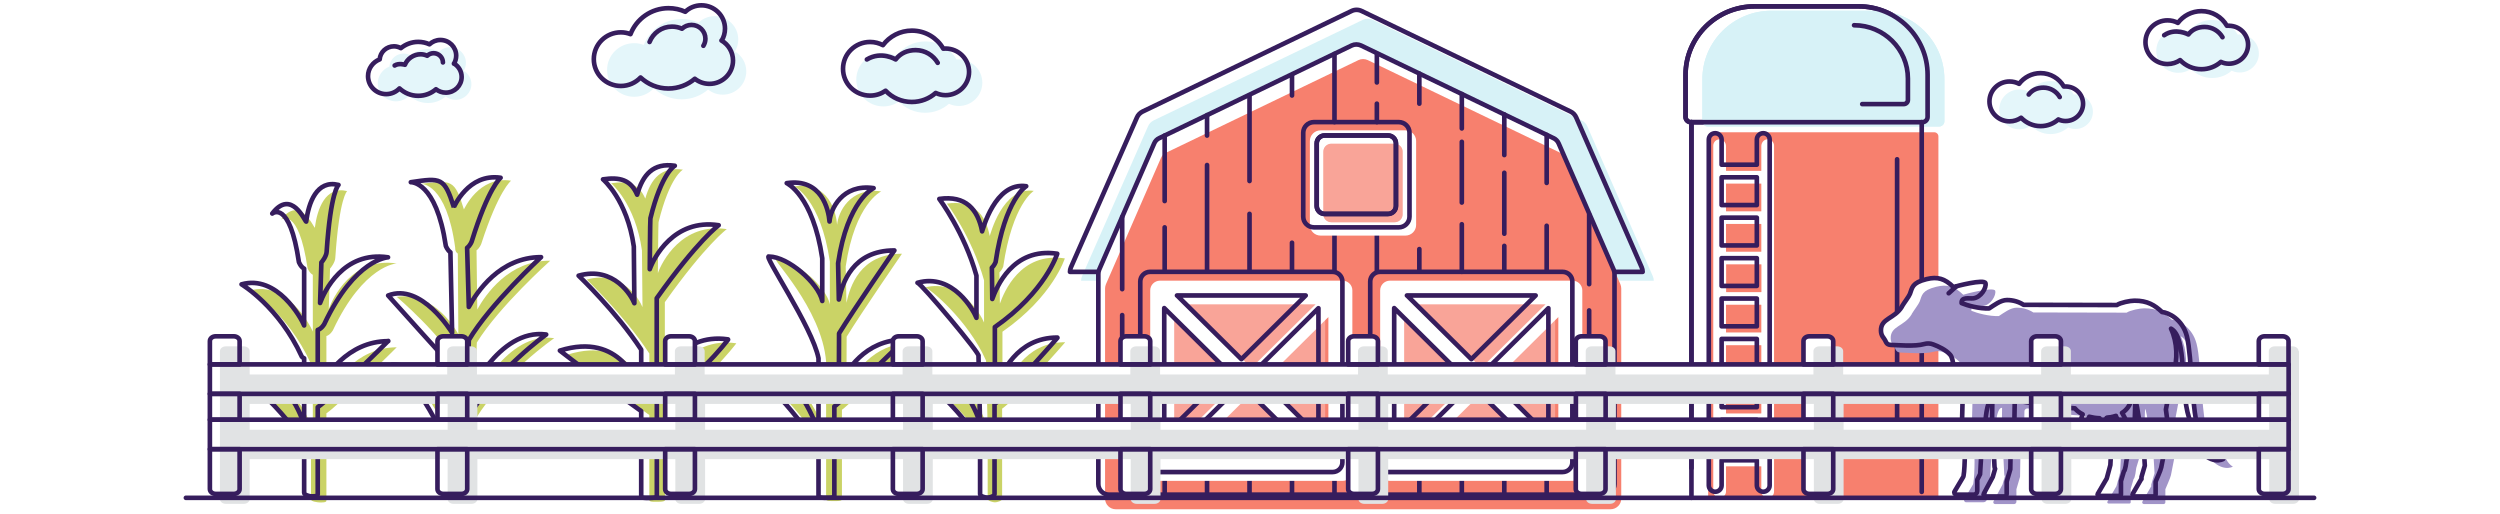 <svg width="540" height="111" viewBox="0 0 540 111" fill="none" xmlns="http://www.w3.org/2000/svg">
<rect width="540" height="111" fill="white"/>
<g clip-path="url(#clip0_3205_2660)">
<path d="M182.831 83.993L182.877 72.73C186.136 67.441 194.826 54.804 194.826 54.804C185.72 54.804 183.593 61.947 182.831 65.404L182.669 57.575C184.68 43.93 190.342 41.343 190.342 41.343C183.547 40.359 181.005 45.945 180.82 48.555C180.589 45.968 179.156 39.169 171.575 40.267C171.575 40.267 177.237 42.877 179.248 56.499V65.724C178.439 61.855 171.829 56.132 167.784 56.132C166.097 55.285 177.515 66.549 178.439 78.109V93.722C177.284 91.204 173.47 79.735 164.525 80.948C164.525 80.948 172.499 87.999 178.439 97.477V107.87C178.439 108.282 179.71 108.236 180.126 108.236C180.542 108.236 181.86 108.282 181.86 107.87V88.503C182.692 88.136 197.091 74.057 197.091 74.057C188.239 74.057 184.379 81.108 182.854 84.016L182.831 83.993Z" fill="#CAD366"/>
<path d="M230.026 73.92C221.174 73.92 218.031 81.818 216.529 84.725V71.653C227.461 64.053 230.003 55.812 230.003 55.812C220.342 54.37 216.852 63.16 215.974 65.587L215.881 58.834C216.413 58.353 216.69 57.62 216.69 57.62C218.701 43.976 223.301 41.229 223.301 41.229C216.505 40.245 213.894 50.775 213.778 50.981C212.877 46.265 210.242 43.152 204.533 43.976C204.533 43.976 209.941 51.187 212.553 60.55V69.662C211.952 68.105 207.422 60.139 199.818 62.084C200.604 62.176 209.04 68.975 212.992 77.903L213.339 92.463C212.461 89.556 208.555 79.437 197.507 79.964C197.507 79.964 207.422 87.015 213.339 96.492V107.778C213.339 108.19 214.495 108.511 214.911 108.511C215.327 108.511 216.459 108.19 216.459 107.778V88.274C219.325 86.328 230.05 73.966 230.05 73.966L230.026 73.92Z" fill="#CAD366"/>
<path d="M119.733 73.049C109.401 71.492 102.468 86.533 102.468 86.533L102.999 73.988C107.737 66.273 118.855 56.314 118.855 56.314C109.933 56.177 104.825 63.709 103.092 66.845L102.93 54.071C103.6 53.613 103.947 52.697 103.947 52.697C107.691 41.114 110.395 39.03 110.395 39.03C103.392 37.908 100.226 45.28 100.203 45.234C98.238 38.755 97.545 38.847 90.981 39.717C90.981 39.717 96.458 39.465 98.331 53.59C98.331 53.59 98.215 54.3 98.885 54.781L99.001 72.179C98.885 71.996 94.124 62.907 85.711 64.121C85.711 64.121 95.742 72.66 99.301 79.573L99.116 92.027C97.891 87.517 94.54 79.184 86.335 79.07C86.335 79.07 90.957 80.924 97.891 96.079C97.891 96.079 98.261 97.132 99.047 97.567L98.908 107.594C98.908 108.006 100.364 108.052 100.804 108.052C101.243 108.052 102.491 108.052 102.491 107.64L102.745 90.448C108.962 80.443 119.71 73.049 119.71 73.049H119.733Z" fill="#CAD366"/>
<path d="M159.001 74.147C148.624 72.613 144.048 82.686 143.608 83.418V65.264C152.461 52.788 156.991 49.491 156.991 49.491C147.26 48.026 142.938 56.611 142.106 58.992C142.106 58.992 142.175 48.301 142.245 48.003C144.672 38.09 147.514 36.648 147.514 36.648C142.846 35.961 140.604 38.571 139.379 42.898C137.992 39.647 135.611 39.052 132.006 39.578C132.006 39.578 137.229 43.974 138.662 54.093L138.778 66.34C138.177 64.784 134.386 58.236 126.736 60.388C126.736 60.388 134.872 68.126 140.257 76.367V85.204C139.494 83.853 135.843 72.475 122.691 76.573C122.691 76.573 132.191 83.945 140.257 89.645V108.028C140.257 108.44 141.274 108.394 141.667 108.394C142.06 108.394 143.632 108.44 143.632 108.028V86.165C150.866 85.067 159.025 74.192 159.025 74.192L159.001 74.147Z" fill="#CAD366"/>
<path d="M85.734 75.016C76.882 75.016 72.028 82.754 70.503 85.662V72.59C71.358 72.338 71.913 71.331 71.913 71.331C78.546 57.206 85.688 56.908 85.688 56.908C76.027 55.466 71.867 64.371 71.011 66.775L71.289 58.007C71.474 57.847 72.375 56.656 72.421 55.74C73.299 42.577 74.987 41.272 74.987 41.272C70.272 40.105 68.515 45.164 68.007 49.193C67.752 49.193 64.84 42.005 60.68 47.453C60.68 47.453 64.424 44.294 66.435 57.938C66.435 57.938 66.805 58.946 67.568 59.358V71.628C66.967 70.071 61.72 60.594 54.047 62.746C54.047 62.746 62.113 67.53 67.059 78.359C67.059 78.359 67.221 78.565 67.568 78.725V93.124C66.689 90.217 62.783 80.099 51.735 80.625C51.735 80.625 61.258 87.79 67.175 97.268V107.913C67.175 108.325 68.654 108.531 69.07 108.531C69.486 108.531 70.503 108.577 70.503 108.165V89.278C73.369 87.333 85.734 74.971 85.734 74.971V75.016Z" fill="#CAD366"/>
<path d="M401.431 1.374H378.988C370.737 1.374 364.058 7.99 364.058 16.163V25.252C364.058 25.87 364.566 26.396 365.213 26.396H365.329V101.141C365.329 101.645 365.722 102.034 366.23 102.034H414.166C414.674 102.034 415.067 101.645 415.067 101.141V26.373H415.183C415.807 26.373 416.339 25.87 416.339 25.229V16.14C416.339 7.968 409.659 1.352 401.408 1.352L401.431 1.374Z" fill="white"/>
<path d="M417.794 28.57H369.858C369.361 28.57 368.957 28.97 368.957 29.463V107.07C368.957 107.563 369.361 107.963 369.858 107.963H417.794C418.292 107.963 418.696 107.563 418.696 107.07V29.463C418.696 28.97 418.292 28.57 417.794 28.57Z" fill="#F7806E"/>
<path d="M382.617 2.312H405.059C413.287 2.312 419.99 8.929 419.99 17.101V26.19C419.99 26.808 419.481 27.334 418.834 27.334H368.865C368.241 27.334 367.709 26.831 367.709 26.19V17.101C367.709 8.951 374.389 2.312 382.64 2.312H382.617Z" fill="#D7F2F7"/>
<path d="M381.624 30.107C380.93 30.199 380.445 30.863 380.445 31.572V36.86C380.445 36.86 380.445 36.906 380.399 36.906H372.864C372.864 36.906 372.818 36.906 372.818 36.86V31.572C372.818 30.863 372.332 30.221 371.639 30.107C370.784 29.993 370.067 30.634 370.067 31.458V106.043C370.067 106.752 370.553 107.393 371.246 107.508C372.101 107.622 372.818 106.981 372.818 106.157V100.777C372.818 100.777 372.818 100.731 372.864 100.731H380.399C380.399 100.731 380.445 100.731 380.445 100.777V106.065C380.445 106.775 380.93 107.416 381.624 107.531C382.479 107.645 383.195 107.004 383.195 106.18V31.458C383.195 30.634 382.456 29.993 381.624 30.107ZM372.841 63.05V57.143C372.841 57.143 372.841 57.098 372.887 57.098H380.422C380.422 57.098 380.468 57.098 380.468 57.143V63.05C380.468 63.05 380.468 63.096 380.422 63.096H372.887C372.887 63.096 372.841 63.096 372.841 63.05ZM380.445 65.866V71.772C380.445 71.772 380.445 71.818 380.399 71.818H372.864C372.864 71.818 372.818 71.818 372.818 71.772V65.866C372.818 65.866 372.818 65.82 372.864 65.82H380.399C380.399 65.82 380.445 65.82 380.445 65.866ZM372.864 74.565H380.399C380.399 74.565 380.445 74.565 380.445 74.611V80.517C380.445 80.517 380.445 80.563 380.399 80.563H372.864C372.864 80.563 372.818 80.563 372.818 80.517V74.611C372.818 74.611 372.818 74.565 372.864 74.565ZM380.399 54.373H372.864C372.864 54.373 372.818 54.373 372.818 54.328V48.421C372.818 48.421 372.818 48.376 372.864 48.376H380.399C380.399 48.376 380.445 48.376 380.445 48.421V54.328C380.445 54.328 380.445 54.373 380.399 54.373ZM372.864 83.31H380.399C380.399 83.31 380.445 83.31 380.445 83.356V89.262C380.445 89.262 380.445 89.308 380.399 89.308H372.864C372.864 89.308 372.818 89.308 372.818 89.262V83.356C372.818 83.356 372.818 83.31 372.864 83.31ZM380.445 39.699V45.605C380.445 45.605 380.445 45.651 380.399 45.651H372.864C372.864 45.651 372.818 45.651 372.818 45.605V39.699C372.818 39.699 372.818 39.653 372.864 39.653H380.399C380.399 39.653 380.445 39.653 380.445 39.699ZM372.841 97.984V92.078C372.841 92.078 372.841 92.032 372.887 92.032H380.422C380.422 92.032 380.468 92.032 380.468 92.078V97.984C380.468 97.984 380.468 98.03 380.422 98.03H372.887C372.887 98.03 372.841 98.03 372.841 97.984Z" fill="white"/>
<path d="M365.352 101.12V26.375" stroke="#361D5D" stroke-linecap="round" stroke-linejoin="round"/>
<path d="M378.989 1.375H401.431C409.659 1.375 416.362 7.991 416.362 16.164V25.252C416.362 25.87 415.854 26.397 415.206 26.397H365.237C364.613 26.397 364.081 25.893 364.081 25.252V16.164C364.081 8.014 370.761 1.375 379.012 1.375H378.989Z" stroke="#361D5D" stroke-linecap="round" stroke-linejoin="round"/>
<path d="M380.861 28.773C380.098 28.773 379.474 29.392 379.474 30.147V35.573H371.87V30.147C371.87 29.392 371.246 28.773 370.483 28.773C369.721 28.773 369.097 29.392 369.097 30.147V104.846C369.097 105.602 369.721 106.22 370.483 106.22C371.246 106.22 371.87 105.602 371.87 104.846V99.421H379.474V104.846C379.474 105.602 380.098 106.22 380.861 106.22C381.624 106.22 382.248 105.602 382.248 104.846V30.147C382.248 29.392 381.624 28.773 380.861 28.773ZM371.87 61.762V55.764H379.474V61.762H371.87ZM379.474 64.486V70.484H371.87V64.486H379.474ZM371.87 73.208H379.474V79.206H371.87V73.208ZM379.474 53.017H371.87V47.019H379.474V53.017ZM371.87 81.954H379.474V87.951H371.87V81.954ZM379.474 38.297V44.295H371.87V38.297H379.474ZM371.87 96.674V90.676H379.474V96.674H371.87Z" stroke="#361D5D" stroke-linecap="round" stroke-linejoin="round"/>
<path d="M409.774 34.406V91.913" stroke="#361D5D" stroke-linecap="round" stroke-linejoin="round"/>
<path d="M382.617 2.312H405.059C413.287 2.312 419.99 8.929 419.99 17.101V26.19C419.99 26.808 419.481 27.334 418.834 27.334H368.865C368.241 27.334 367.709 26.831 367.709 26.19V17.101C367.709 8.951 374.389 2.312 382.64 2.312H382.617Z" fill="#D7F2F7"/>
<path d="M365.352 107.53V26.375" stroke="#361D5D" stroke-linecap="round" stroke-linejoin="round"/>
<path d="M415.091 26.375V106.248" stroke="#361D5D" stroke-linecap="round" stroke-linejoin="round"/>
<path d="M378.989 1.375H401.431C409.659 1.375 416.362 7.991 416.362 16.164V25.252C416.362 25.87 415.854 26.397 415.206 26.397H365.237C364.613 26.397 364.081 25.893 364.081 25.252V16.164C364.081 8.014 370.761 1.375 379.012 1.375H378.989Z" stroke="#361D5D" stroke-linecap="round" stroke-linejoin="round"/>
<path d="M400.483 5.453C406.909 5.453 412.109 10.604 412.109 16.968V21.593C412.109 22.073 411.716 22.485 411.208 22.485H402.24" stroke="#361D5D" stroke-linecap="round" stroke-linejoin="round"/>
<path d="M483.781 7.441C483.642 7.441 483.48 7.441 483.342 7.464C482.255 5.564 480.198 4.305 477.841 4.305C475.761 4.305 473.912 5.312 472.756 6.846C472.086 6.48 471.323 6.296 470.514 6.296C467.879 6.296 465.753 8.402 465.753 11.012C465.753 13.622 467.879 15.728 470.514 15.728C471.531 15.728 472.479 15.408 473.241 14.881C474.397 16.095 476.038 16.85 477.841 16.85C479.459 16.85 480.915 16.255 482.047 15.27C482.579 15.522 483.157 15.659 483.781 15.659C486.069 15.659 487.918 13.828 487.918 11.562C487.918 9.295 486.069 7.464 483.781 7.464V7.441Z" fill="#E4F6FA"/>
<path d="M481.447 5.543C481.308 5.543 481.146 5.543 481.008 5.565C479.921 3.665 477.864 2.406 475.507 2.406C473.427 2.406 471.578 3.414 470.422 4.947C469.752 4.581 468.989 4.398 468.18 4.398C465.545 4.398 463.419 6.504 463.419 9.114C463.419 11.724 465.545 13.83 468.18 13.83C469.197 13.83 470.145 13.509 470.907 12.983C472.063 14.196 473.704 14.951 475.507 14.951C477.125 14.951 478.581 14.356 479.713 13.372C480.245 13.624 480.823 13.761 481.447 13.761C483.735 13.761 485.584 11.93 485.584 9.663C485.584 7.397 483.735 5.565 481.447 5.565V5.543Z" stroke="#361D5D" stroke-linejoin="round"/>
<path d="M480.06 8.041C479.298 6.713 477.841 5.82 476.2 5.82C474.744 5.82 473.496 6.37 472.687 7.446C472.687 7.446 469.891 5.912 467.464 7.606" stroke="#361D5D" stroke-linecap="round" stroke-linejoin="round"/>
<path d="M460.275 86.305C460.275 87.289 459.42 88.525 458.357 89.189C458.38 89.235 458.426 89.258 458.449 89.304L459.027 90.38C459.189 90.7 459.073 91.089 458.75 91.272L458.565 91.364C458.241 91.524 457.848 91.41 457.664 91.089L457.086 90.013C457.086 90.013 457.039 89.899 457.039 89.83C456.439 90.036 455.768 90.197 455.052 90.288" fill="white"/>
<path d="M422.555 61.859C422.555 61.859 421.561 62.775 420.914 63.347L422.555 61.859Z" fill="white"/>
<path d="M430.344 86.444C430.344 86.444 427.432 85.116 426.322 82.758L430.344 86.444Z" fill="white"/>
<path d="M410.837 66.16C411.23 65.474 412.362 64.008 412.547 63.482C413.056 62.154 412.963 61.078 416.107 60.3C418.51 59.705 420.059 60.162 421.954 62.017C422.486 61.811 428.611 60.231 428.865 61.17C429.119 62.108 427.917 64.26 426.207 64.443C425.329 64.535 423.595 64.077 423.711 65.474C424.959 66 427.571 66.71 429.651 66.618C430.76 65.909 432.147 64.81 433.511 64.81C434.874 64.81 436.099 65.199 437.093 65.84L457.247 65.886C458.033 65.359 460.113 64.947 461.038 64.947C463.858 64.924 465.429 65.931 467.001 67.397C468.341 67.511 471.415 68.907 472.363 72.616C473.472 76.92 473.38 89.717 475.044 93.105C475.298 92.945 475.622 92.876 476.015 93.014C476.015 93.014 477.979 93.7 478.28 96.013C478.603 98.325 480.198 99.149 480.198 99.149C480.198 99.149 477.563 100.728 474.397 96.333C474.166 95.99 473.888 95.303 474.166 94.57C474.235 94.364 474.304 94.135 474.397 93.906C473.935 93.197 473.311 91.732 472.825 90.221C470.838 83.994 472.455 72.937 468.942 70.991C470.329 73.967 470.421 77.698 469.428 80.674C469.058 81.819 467.833 88.458 467.833 88.458L468.295 92.006C468.341 92.373 468.341 92.762 468.295 93.128C467.995 95.143 466.816 101.003 466.816 101.003C466.77 101.392 465.614 104.025 465.614 104.025V106.841C465.614 107.047 465.452 107.23 465.221 107.23H460.992C460.691 107.23 460.506 106.91 460.668 106.658L462.517 103.476H462.563C462.563 103.315 462.563 103.178 462.563 103.018L463.28 100.568L462.956 95.165C462.563 94.982 461.616 86.672 461.223 86.695L461.038 93.22C461.038 93.929 459.327 99.424 459.327 99.424C459.281 99.813 459.073 101.621 458.75 101.827L458.126 103.933V106.841C458.126 107.001 457.987 107.116 457.848 107.116H453.364C453.133 107.116 452.995 106.887 453.11 106.681L455.052 103.361L455.837 100.454L456.207 93.586C456.184 93.471 456.022 90.106 456.022 90.106C455.699 90.175 455.398 90.244 455.052 90.266C455.052 90.312 455.052 90.335 455.052 90.381V91.594C455.052 91.96 454.751 92.258 454.381 92.258H454.173C453.803 92.258 453.503 91.96 453.503 91.594V90.381C453.503 90.381 453.503 90.358 453.503 90.335C452.717 90.312 451.978 90.198 451.284 90.015L450.961 90.999C450.845 91.342 450.475 91.548 450.129 91.434L449.944 91.365C449.597 91.251 449.389 90.885 449.504 90.541L449.851 89.488C449.158 89.145 448.58 88.71 448.187 88.206C444.397 87.954 440.236 87.359 435.937 86.581C435.544 86.512 435.175 86.81 435.175 87.199L435.059 93.655C435.059 94.227 434.759 95.44 434.319 95.738C434.319 95.738 434.25 101.209 434.227 101.347L433.441 104.025V106.726C433.441 107.001 433.21 107.23 432.933 107.23H428.842C428.541 107.23 428.333 106.91 428.495 106.635C429.119 105.513 430.39 103.132 430.437 103.018L430.945 101.255C430.853 101.095 430.806 100.889 430.806 100.683L430.598 96.448C430.367 96.173 430.229 95.806 430.229 95.417L430.344 86.443C429.05 86.283 428.842 91.388 428.842 91.388C428.842 91.96 428.564 94.25 428.125 94.525C428.125 94.525 427.755 102.262 427.709 102.4L427.085 103.636V106.085C427.085 106.497 426.738 106.841 426.322 106.841H422.578C422.232 106.841 422 106.452 422.185 106.154L424.011 103.086C424.358 102.926 424.589 95.829 424.196 95.829C423.965 95.555 423.711 94.799 423.711 94.41L423.942 85.528C423.942 85.413 422.601 84.543 422.301 82.529C421.977 80.354 422.07 77.607 421.238 76.622C420.336 75.569 418.695 74.814 417.586 74.402C416.962 74.15 416.268 74.127 415.644 74.31C413.61 74.905 409.704 74.516 408.734 74.516C407.578 74.516 407.509 74.15 407.162 73.463C406.931 72.982 406.307 72.57 406.284 71.426C406.238 68.701 409.219 68.907 410.837 66.206V66.16Z" fill="white"/>
<path d="M461.245 86.669C461.245 86.669 457.501 84.952 455.352 80.969L461.245 86.669Z" fill="white"/>
<path d="M462.355 87.75C462.355 88.734 461.5 89.971 460.437 90.635C460.46 90.68 460.506 90.703 460.529 90.749L461.107 91.825C461.269 92.145 461.153 92.535 460.83 92.718L460.645 92.809C460.321 92.97 459.928 92.855 459.744 92.535L459.166 91.459C459.166 91.459 459.12 91.344 459.12 91.275C458.519 91.481 457.848 91.642 457.132 91.733" fill="#A194C8"/>
<path d="M424.659 63.32C424.659 63.32 423.665 64.236 423.018 64.808L424.659 63.32Z" fill="#A194C8"/>
<path d="M432.447 87.889C432.447 87.889 429.535 86.561 428.426 84.203L432.447 87.889Z" fill="#A194C8"/>
<path d="M412.94 67.809C413.333 67.122 414.466 65.657 414.651 65.13C415.159 63.803 415.067 62.727 418.21 61.948C420.614 61.353 422.162 61.811 424.058 63.665C424.589 63.459 430.714 61.88 430.968 62.818C431.223 63.757 430.021 65.909 428.31 66.092C427.432 66.183 425.699 65.725 425.814 67.122C427.062 67.648 429.674 68.358 431.754 68.267C432.864 67.557 434.25 66.458 435.614 66.458C436.978 66.458 438.203 66.847 439.196 67.488L459.351 67.534C460.137 67.007 462.217 66.595 463.141 66.595C465.961 66.573 467.533 67.58 469.104 69.045C470.445 69.159 473.519 70.556 474.466 74.264C475.576 78.568 475.483 91.365 477.148 94.754C477.402 94.593 477.725 94.525 478.118 94.662C478.118 94.662 480.083 95.349 480.383 97.661C480.707 99.973 482.302 100.797 482.302 100.797C482.302 100.797 479.667 102.377 476.5 97.981C476.269 97.638 475.992 96.951 476.269 96.219C476.339 96.013 476.408 95.784 476.5 95.555C476.038 94.845 475.414 93.38 474.929 91.869C472.941 85.642 474.559 74.585 471.046 72.639C472.433 75.615 472.525 79.347 471.531 82.323C471.161 83.467 469.936 90.106 469.936 90.106L470.399 93.655C470.445 94.021 470.445 94.41 470.399 94.776C470.098 96.791 468.919 102.652 468.919 102.652C468.873 103.041 467.718 105.673 467.718 105.673V108.489C467.718 108.695 467.556 108.878 467.325 108.878H463.095C462.795 108.878 462.61 108.558 462.771 108.306L464.62 105.124H464.667C464.667 104.964 464.667 104.826 464.667 104.666L465.383 102.217L465.06 96.814C464.667 96.631 463.719 88.321 463.326 88.344L463.141 94.868C463.141 95.578 461.431 101.072 461.431 101.072C461.385 101.461 461.177 103.27 460.853 103.476L460.229 105.582V108.489C460.229 108.65 460.09 108.764 459.952 108.764H455.468C455.237 108.764 455.098 108.535 455.214 108.329L457.155 105.01L457.941 102.102L458.311 95.234C458.288 95.12 458.126 91.755 458.126 91.755C457.802 91.823 457.502 91.892 457.155 91.915C457.155 91.961 457.155 91.984 457.155 92.029V93.243C457.155 93.609 456.855 93.907 456.485 93.907H456.277C455.907 93.907 455.607 93.609 455.607 93.243V92.029C455.607 92.029 455.607 92.007 455.607 91.984C454.821 91.961 454.081 91.846 453.388 91.663L453.064 92.647C452.949 92.991 452.579 93.197 452.232 93.082L452.047 93.014C451.7 92.899 451.492 92.533 451.608 92.19L451.955 91.136C451.261 90.793 450.683 90.358 450.291 89.855C446.5 89.603 442.34 89.007 438.041 88.229C437.648 88.16 437.278 88.458 437.278 88.847L437.163 95.303C437.163 95.875 436.862 97.089 436.423 97.386C436.423 97.386 436.354 102.858 436.331 102.995L435.545 105.673V108.375C435.545 108.65 435.314 108.878 435.036 108.878H430.945C430.645 108.878 430.437 108.558 430.599 108.283C431.223 107.161 432.494 104.781 432.54 104.666L433.049 102.903C432.956 102.743 432.91 102.537 432.91 102.331L432.702 98.096C432.471 97.821 432.332 97.455 432.332 97.066L432.448 88.092C431.153 87.931 430.945 93.037 430.945 93.037C430.945 93.609 430.668 95.898 430.229 96.173C430.229 96.173 429.859 103.911 429.813 104.048L429.189 105.284V107.734C429.189 108.146 428.842 108.489 428.426 108.489H424.682C424.335 108.489 424.104 108.1 424.289 107.803L426.115 104.735C426.461 104.575 426.693 97.478 426.3 97.478C426.068 97.203 425.814 96.448 425.814 96.058L426.045 87.176C426.045 87.062 424.705 86.192 424.404 84.177C424.081 82.002 424.173 79.255 423.341 78.271C422.44 77.218 420.799 76.462 419.689 76.05C419.065 75.798 418.372 75.775 417.748 75.959C415.714 76.554 411.808 76.165 410.837 76.165C409.682 76.165 409.612 75.798 409.266 75.112C409.034 74.631 408.41 74.219 408.387 73.074C408.341 70.35 411.323 70.556 412.94 67.855V67.809Z" fill="#A194C8"/>
<path d="M463.349 88.138C463.349 88.138 459.605 86.421 457.455 82.438L463.349 88.138Z" fill="#A194C8"/>
<path d="M460.275 86.305C460.275 87.289 459.42 88.525 458.357 89.189C458.38 89.235 458.426 89.258 458.449 89.304L459.027 90.38C459.189 90.7 459.073 91.089 458.75 91.272L458.565 91.364C458.241 91.524 457.848 91.41 457.664 91.089L457.086 90.013C457.086 90.013 457.039 89.899 457.039 89.83C456.439 90.036 455.768 90.197 455.052 90.288" stroke="#361D5D" stroke-linecap="round" stroke-linejoin="round"/>
<path d="M422.555 61.859C422.555 61.859 421.561 62.775 420.914 63.347" stroke="#361D5D" stroke-miterlimit="10" stroke-linecap="round"/>
<path d="M430.344 86.444C430.344 86.444 427.432 85.116 426.322 82.758" stroke="#361D5D" stroke-linecap="round" stroke-linejoin="round"/>
<path d="M410.837 66.16C411.23 65.474 412.362 64.008 412.547 63.482C413.056 62.154 412.963 61.078 416.107 60.3C418.51 59.705 420.059 60.162 421.954 62.017C422.486 61.811 428.611 60.231 428.865 61.17C429.119 62.108 427.917 64.26 426.207 64.443C425.329 64.535 423.595 64.077 423.711 65.474C424.959 66 427.571 66.71 429.651 66.618C430.76 65.909 432.147 64.81 433.511 64.81C434.874 64.81 436.099 65.199 437.093 65.84L457.247 65.886C458.033 65.359 460.113 64.947 461.038 64.947C463.858 64.924 465.429 65.931 467.001 67.397C468.341 67.511 471.415 68.907 472.363 72.616C473.472 76.92 473.38 89.717 475.044 93.105C475.298 92.945 475.622 92.876 476.015 93.014C476.015 93.014 477.979 93.7 478.28 96.013C478.603 98.325 480.198 99.149 480.198 99.149C480.198 99.149 477.563 100.728 474.397 96.333C474.166 95.99 473.888 95.303 474.166 94.57C474.235 94.364 474.304 94.135 474.397 93.906C473.935 93.197 473.311 91.732 472.825 90.221C470.838 83.994 472.455 72.937 468.942 70.991C470.329 73.967 470.421 77.698 469.428 80.674C469.058 81.819 467.833 88.458 467.833 88.458L468.295 92.006C468.341 92.373 468.341 92.762 468.295 93.128C467.995 95.143 466.816 101.003 466.816 101.003C466.77 101.392 465.614 104.025 465.614 104.025V106.841C465.614 107.047 465.452 107.23 465.221 107.23H460.992C460.691 107.23 460.506 106.91 460.668 106.658L462.517 103.476H462.563C462.563 103.315 462.563 103.178 462.563 103.018L463.28 100.568L462.956 95.165C462.563 94.982 461.616 86.672 461.223 86.695L461.038 93.22C461.038 93.929 459.327 99.424 459.327 99.424C459.281 99.813 459.073 101.621 458.75 101.827L458.126 103.933V106.841C458.126 107.001 457.987 107.116 457.848 107.116H453.364C453.133 107.116 452.995 106.887 453.11 106.681L455.052 103.361L455.837 100.454L456.207 93.586C456.184 93.471 456.022 90.106 456.022 90.106C455.699 90.175 455.398 90.244 455.052 90.266C455.052 90.312 455.052 90.335 455.052 90.381V91.594C455.052 91.96 454.751 92.258 454.381 92.258H454.173C453.803 92.258 453.503 91.96 453.503 91.594V90.381C453.503 90.381 453.503 90.358 453.503 90.335C452.717 90.312 451.978 90.198 451.284 90.015L450.961 90.999C450.845 91.342 450.475 91.548 450.129 91.434L449.944 91.365C449.597 91.251 449.389 90.885 449.504 90.541L449.851 89.488C449.158 89.145 448.58 88.71 448.187 88.206C444.397 87.954 440.236 87.359 435.937 86.581C435.544 86.512 435.175 86.81 435.175 87.199L435.059 93.655C435.059 94.227 434.759 95.44 434.319 95.738C434.319 95.738 434.25 101.209 434.227 101.347L433.441 104.025V106.726C433.441 107.001 433.21 107.23 432.933 107.23H428.842C428.541 107.23 428.333 106.91 428.495 106.635C429.119 105.513 430.39 103.132 430.437 103.018L430.945 101.255C430.853 101.095 430.806 100.889 430.806 100.683L430.598 96.448C430.367 96.173 430.229 95.806 430.229 95.417L430.344 86.443C429.05 86.283 428.842 91.388 428.842 91.388C428.842 91.96 428.564 94.25 428.125 94.525C428.125 94.525 427.755 102.262 427.709 102.4L427.085 103.636V106.085C427.085 106.497 426.738 106.841 426.322 106.841H422.578C422.232 106.841 422 106.452 422.185 106.154L424.011 103.086C424.358 102.926 424.589 95.829 424.196 95.829C423.965 95.555 423.711 94.799 423.711 94.41L423.942 85.528C423.942 85.413 422.601 84.543 422.301 82.529C421.977 80.354 422.07 77.607 421.238 76.622C420.336 75.569 418.695 74.814 417.586 74.402C416.962 74.15 416.268 74.127 415.644 74.31C413.61 74.905 409.704 74.516 408.734 74.516C407.578 74.516 407.509 74.15 407.162 73.463C406.931 72.982 406.307 72.57 406.284 71.426C406.238 68.701 409.219 68.907 410.837 66.206V66.16Z" stroke="#361D5D" stroke-linecap="round" stroke-linejoin="round"/>
<path d="M461.245 86.669C461.245 86.669 457.501 84.952 455.352 80.969" stroke="#361D5D" stroke-linecap="round" stroke-linejoin="round"/>
<path d="M181.189 83.282L181.235 72.019C184.494 66.73 193.185 54.093 193.185 54.093C184.078 54.093 181.952 61.236 181.189 64.693L181.027 56.864C183.038 43.219 188.701 40.633 188.701 40.633C181.906 39.648 179.363 45.234 179.178 47.844C178.947 45.257 177.514 38.458 169.933 39.557C169.933 39.557 175.596 42.166 177.607 55.788V65.013C176.798 61.145 170.187 55.421 166.143 55.421C164.455 54.574 175.503 70.622 176.798 77.398V93.011C175.642 90.493 171.828 79.024 162.884 80.237C162.884 80.237 170.858 87.288 176.798 96.766V107.159C176.798 107.571 178.069 107.525 178.485 107.525C178.901 107.525 180.218 107.571 180.218 107.159V87.792C181.05 87.425 195.45 73.346 195.45 73.346C186.597 73.346 182.738 80.397 181.212 83.305L181.189 83.282Z" stroke="#361D5D" stroke-linecap="round" stroke-linejoin="round"/>
<path d="M228.386 72.912C219.534 72.912 216.39 80.81 214.888 83.718V70.646C225.82 63.045 228.363 54.804 228.363 54.804C218.702 53.362 215.212 62.153 214.333 64.579L214.241 57.826C214.772 57.345 215.05 56.612 215.05 56.612C217.061 42.968 221.66 40.221 221.66 40.221C214.865 39.237 212.253 49.767 212.138 49.974C211.236 45.258 208.601 42.144 202.892 42.968C202.892 42.968 208.301 50.18 210.913 59.543V68.654C210.312 67.097 205.851 58.925 198.177 61.077C198.963 61.168 212.138 76.873 211.352 76.895L211.698 91.455C210.82 88.548 206.914 78.429 195.866 78.956C195.866 78.956 205.782 86.007 211.698 95.484V106.771C211.698 107.183 212.854 107.503 213.27 107.503C213.686 107.503 214.819 107.183 214.819 106.771V87.266C217.685 85.32 228.409 72.958 228.409 72.958L228.386 72.912Z" stroke="#361D5D" stroke-linecap="round" stroke-linejoin="round"/>
<path d="M117.976 72.254C107.622 70.857 100.919 85.989 100.919 85.989L101.266 73.444C105.888 65.66 116.867 55.542 116.867 55.542C107.945 55.542 102.953 63.142 101.266 66.301L100.896 53.527C101.566 53.047 101.89 52.154 101.89 52.154C105.472 40.524 108.13 38.395 108.13 38.395C101.104 37.365 98.053 44.782 98.03 44.736C95.973 38.281 95.28 38.395 88.739 39.357C88.739 39.357 94.216 39.036 96.297 53.115C96.297 53.115 96.62 54.031 97.29 54.489L97.66 71.887C97.545 71.704 91.027 61.013 83.839 63.829C83.839 63.829 97.406 78.961 97.66 79.076V91.529C96.366 87.042 92.899 78.755 84.671 78.755C84.671 78.755 89.317 80.541 96.481 95.604C96.481 95.604 96.874 96.657 97.66 97.092V107.119C97.66 107.531 99.139 107.554 99.555 107.554C99.972 107.554 101.243 107.554 101.243 107.119V89.927C107.321 79.854 117.953 72.276 117.953 72.276L117.976 72.254Z" stroke="#361D5D" stroke-linecap="round" stroke-linejoin="round"/>
<path d="M157.245 73.303C146.867 71.769 142.291 81.842 141.852 82.575V64.421C150.704 51.944 155.234 48.647 155.234 48.647C145.503 47.182 141.181 55.767 140.349 58.148C140.349 58.148 140.419 47.457 140.488 47.159C142.915 37.247 145.758 35.804 145.758 35.804C141.089 35.118 138.847 37.727 137.622 42.054C136.235 38.803 133.855 38.208 130.249 38.735C130.249 38.735 135.472 43.13 136.905 53.249L137.021 65.496C136.42 63.94 132.63 57.392 124.979 59.544C124.979 59.544 133.115 67.282 138.5 75.523V84.36C137.738 83.01 134.086 71.632 120.935 75.73C120.935 75.73 130.434 83.101 138.5 88.801V107.184C138.5 107.596 139.517 107.551 139.91 107.551C140.303 107.551 141.875 107.596 141.875 107.184V85.322C149.109 84.223 157.268 73.349 157.268 73.349L157.245 73.303Z" stroke="#361D5D" stroke-linecap="round" stroke-linejoin="round"/>
<path d="M83.862 73.688C75.01 73.688 70.156 81.426 68.631 84.333V71.261C69.486 71.01 70.041 70.002 70.041 70.002C76.674 55.878 83.816 55.58 83.816 55.58C74.155 54.138 69.995 63.043 69.139 65.447L69.417 56.679C69.602 56.519 70.503 55.328 70.549 54.412C71.427 41.249 73.115 39.944 73.115 39.944C68.4 38.777 66.643 43.836 66.135 47.865C65.88 47.865 62.968 40.677 58.808 46.125C58.808 46.125 62.552 42.966 64.563 56.61C64.563 56.61 64.933 57.617 65.695 58.029V70.3C65.095 68.743 59.848 59.266 52.175 61.418C52.175 61.418 60.241 66.202 65.187 77.031C65.187 77.031 65.349 77.237 65.695 77.397V91.796C64.817 88.889 60.911 78.77 49.863 79.297C49.863 79.297 59.779 86.348 65.695 95.826V106.471C65.695 106.883 66.782 107.203 67.198 107.203C67.614 107.203 68.631 107.249 68.631 106.837V87.95C71.497 86.004 83.862 73.642 83.862 73.642V73.688Z" stroke="#361D5D" stroke-linecap="round" stroke-linejoin="round"/>
<path d="M231.113 58.722C231.113 58.378 231.183 58.058 231.321 57.737L245.582 25.367C245.813 24.817 246.252 24.383 246.784 24.108L291.923 2.383C292.616 2.039 293.425 2.039 294.119 2.383L339.258 24.108C339.789 24.36 340.228 24.817 340.46 25.367L354.605 57.737C354.743 58.058 354.813 58.378 354.813 58.722H231.113Z" fill="white"/>
<path d="M233.517 60.621C233.517 60.277 233.586 59.957 233.725 59.636L247.985 27.266C248.216 26.716 248.655 26.282 249.187 26.007L294.326 4.304C295.02 3.961 295.828 3.961 296.522 4.304L341.661 26.03C342.193 26.282 342.632 26.739 342.863 27.289L357.008 59.659C357.146 59.98 357.216 60.3 357.216 60.644H233.517V60.621Z" fill="#D7F2F7"/>
<path d="M231.113 58.722C231.113 58.378 231.183 58.058 231.321 57.737L245.582 25.367C245.813 24.817 246.252 24.383 246.784 24.108L291.923 2.383C292.616 2.039 293.425 2.039 294.119 2.383L339.258 24.108C339.789 24.36 340.228 24.817 340.46 25.367L354.605 57.737C354.743 58.058 354.813 58.378 354.813 58.722H231.113Z" stroke="#361D5D" stroke-linecap="round" stroke-linejoin="round"/>
<path d="M335.537 29.833L293.98 9.825C293.333 9.527 292.593 9.527 291.969 9.825L250.413 29.833C249.904 30.062 249.511 30.474 249.303 30.978L237.423 58.243C237.308 58.541 237.238 58.838 237.238 59.159V104.555C237.238 105.814 238.278 106.845 239.55 106.845H346.423C347.694 106.845 348.734 105.814 348.734 104.555V59.159C348.734 58.838 348.665 58.541 348.549 58.243L336.669 30.978C336.461 30.474 336.045 30.062 335.56 29.833H335.537Z" fill="white"/>
<path d="M336.993 32.989L295.436 12.981C294.789 12.683 294.049 12.683 293.425 12.981L251.869 32.989C251.36 33.218 250.967 33.63 250.759 34.134L238.879 61.399C238.764 61.697 238.694 61.995 238.694 62.315V107.712C238.694 108.971 239.734 110.001 241.006 110.001H347.879C349.15 110.001 350.19 108.971 350.19 107.712V62.315C350.19 61.995 350.121 61.697 350.005 61.399L338.125 34.134C337.917 33.63 337.501 33.218 337.016 32.989H336.993Z" fill="#F7806E"/>
<path d="M288.248 11.656V26.376" stroke="#361D5D" stroke-linecap="round" stroke-linejoin="round"/>
<path d="M297.4 49.109V58.495" stroke="#361D5D" stroke-linecap="round" stroke-linejoin="round"/>
<path d="M288.248 102.242V106.844" stroke="#361D5D" stroke-linecap="round" stroke-linejoin="round"/>
<path d="M288.248 49.109V58.495" stroke="#361D5D" stroke-linecap="round" stroke-linejoin="round"/>
<path d="M297.4 22.391V26.374" stroke="#361D5D" stroke-linecap="round" stroke-linejoin="round"/>
<path d="M297.4 11.656V17.814" stroke="#361D5D" stroke-linecap="round" stroke-linejoin="round"/>
<path d="M306.576 102.242V106.844" stroke="#361D5D" stroke-linecap="round" stroke-linejoin="round"/>
<path d="M306.576 53.805V58.498" stroke="#361D5D" stroke-linecap="round" stroke-linejoin="round"/>
<path d="M306.576 15.914V22.393" stroke="#361D5D" stroke-linecap="round" stroke-linejoin="round"/>
<path d="M279.072 102.516V106.774" stroke="#361D5D" stroke-linecap="round" stroke-linejoin="round"/>
<path d="M279.072 52.43V58.496" stroke="#361D5D" stroke-linecap="round" stroke-linejoin="round"/>
<path d="M279.072 16.164V20.628" stroke="#361D5D" stroke-linecap="round" stroke-linejoin="round"/>
<path d="M315.752 101.758V106.84" stroke="#361D5D" stroke-linecap="round" stroke-linejoin="round"/>
<path d="M315.752 48.438V58.716" stroke="#361D5D" stroke-linecap="round" stroke-linejoin="round"/>
<path d="M315.752 30.633V43.75" stroke="#361D5D" stroke-linecap="round" stroke-linejoin="round"/>
<path d="M315.752 20.305V27.745" stroke="#361D5D" stroke-linecap="round" stroke-linejoin="round"/>
<path d="M269.896 102.078V106.817" stroke="#361D5D" stroke-linecap="round" stroke-linejoin="round"/>
<path d="M269.896 46.195V58.649" stroke="#361D5D" stroke-linecap="round" stroke-linejoin="round"/>
<path d="M269.896 20.625V39.099" stroke="#361D5D" stroke-linecap="round" stroke-linejoin="round"/>
<path d="M324.928 101.969V106.845" stroke="#361D5D" stroke-linecap="round" stroke-linejoin="round"/>
<path d="M324.928 53.109V58.649" stroke="#361D5D" stroke-linecap="round" stroke-linejoin="round"/>
<path d="M324.928 37.32V50.484" stroke="#361D5D" stroke-linecap="round" stroke-linejoin="round"/>
<path d="M324.928 24.727V33.495" stroke="#361D5D" stroke-linecap="round" stroke-linejoin="round"/>
<path d="M334.08 102.078V106.84" stroke="#361D5D" stroke-linecap="round" stroke-linejoin="round"/>
<path d="M334.08 48.766V58.655" stroke="#361D5D" stroke-linecap="round" stroke-linejoin="round"/>
<path d="M334.08 29.141V39.511" stroke="#361D5D" stroke-linecap="round" stroke-linejoin="round"/>
<path d="M343.256 94.57V106.841" stroke="#361D5D" stroke-linecap="round" stroke-linejoin="round"/>
<path d="M343.256 67.055V86.079" stroke="#361D5D" stroke-linecap="round" stroke-linejoin="round"/>
<path d="M343.256 46.312V61.376" stroke="#361D5D" stroke-linecap="round" stroke-linejoin="round"/>
<path d="M242.393 99.016V106.845" stroke="#361D5D" stroke-linecap="round" stroke-linejoin="round"/>
<path d="M242.393 68.062V94.481" stroke="#361D5D" stroke-linecap="round" stroke-linejoin="round"/>
<path d="M242.393 46.844V62.457" stroke="#361D5D" stroke-linecap="round" stroke-linejoin="round"/>
<path d="M251.568 101.969V106.845" stroke="#361D5D" stroke-linecap="round" stroke-linejoin="round"/>
<path d="M251.568 49.109V58.656" stroke="#361D5D" stroke-linecap="round" stroke-linejoin="round"/>
<path d="M251.568 29.281V43.429" stroke="#361D5D" stroke-linecap="round" stroke-linejoin="round"/>
<path d="M260.721 102.078V106.84" stroke="#361D5D" stroke-linecap="round" stroke-linejoin="round"/>
<path d="M260.721 35.648V58.656" stroke="#361D5D" stroke-linecap="round" stroke-linejoin="round"/>
<path d="M260.721 24.867V29.285" stroke="#361D5D" stroke-linecap="round" stroke-linejoin="round"/>
<path d="M301.237 31.047H287.601C286.643 31.047 285.867 31.816 285.867 32.764V46.271C285.867 47.219 286.643 47.988 287.601 47.988H301.237C302.195 47.988 302.971 47.219 302.971 46.271V32.764C302.971 31.816 302.195 31.047 301.237 31.047Z" fill="#F9A498"/>
<path d="M303.571 28.156H285.243C283.972 28.156 282.932 29.186 282.932 30.445V48.599C282.932 49.859 283.972 50.889 285.243 50.889H303.571C304.842 50.889 305.883 49.859 305.883 48.599V30.445C305.883 29.186 304.842 28.156 303.571 28.156ZM302.97 46.287C302.97 47.226 302.208 48.004 301.237 48.004H287.577C286.63 48.004 285.844 47.249 285.844 46.287V32.758C285.844 31.819 286.607 31.041 287.577 31.041H301.237C302.185 31.041 302.97 31.796 302.97 32.758V46.287Z" fill="white"/>
<path d="M302.139 26.375H283.81C282.539 26.375 281.499 27.405 281.499 28.664V46.818C281.499 48.077 282.539 49.108 283.81 49.108H302.139C303.41 49.108 304.45 48.077 304.45 46.818V28.664C304.45 27.405 303.41 26.375 302.139 26.375ZM301.538 44.506C301.538 45.445 300.775 46.223 299.804 46.223H286.145C285.197 46.223 284.411 45.468 284.411 44.506V30.977C284.411 30.038 285.174 29.259 286.145 29.259H299.804C300.752 29.259 301.538 30.015 301.538 30.977V44.506Z" stroke="#361D5D" stroke-linecap="round" stroke-linejoin="round"/>
<path d="M299.781 29.258H286.145C285.187 29.258 284.411 30.026 284.411 30.975V44.481C284.411 45.43 285.187 46.199 286.145 46.199H299.781C300.738 46.199 301.515 45.43 301.515 44.481V30.975C301.515 30.026 300.738 29.258 299.781 29.258Z" stroke="#361D5D" stroke-linecap="round" stroke-linejoin="round"/>
<path d="M284.643 65.062H254.504C253.623 65.062 252.909 65.77 252.909 66.642V96.494C252.909 97.367 253.623 98.074 254.504 98.074H284.643C285.524 98.074 286.238 97.367 286.238 96.494V66.642C286.238 65.77 285.524 65.062 284.643 65.062Z" fill="#F9A498"/>
<path d="M290.005 60.625H250.551C249.396 60.625 248.448 61.564 248.448 62.708V101.786C248.448 102.931 249.396 103.87 250.551 103.87H290.005C291.161 103.87 292.108 102.931 292.108 101.786V62.708C292.108 61.564 291.161 60.625 290.005 60.625ZM267.516 82.236L253.625 95.994V68.454L267.516 82.213V82.236ZM256.376 65.73H284.18L270.29 79.489L256.399 65.73H256.376ZM270.267 84.983L284.157 98.742H256.353L270.244 84.983H270.267ZM273.04 82.236L286.931 68.477V96.017L273.04 82.259V82.236Z" fill="white"/>
<path d="M334.312 65.062H304.173C303.292 65.062 302.578 65.77 302.578 66.642V96.494C302.578 97.367 303.292 98.074 304.173 98.074H334.312C335.193 98.074 335.907 97.367 335.907 96.494V66.642C335.907 65.77 335.193 65.062 334.312 65.062Z" fill="#F9A498"/>
<path d="M339.674 60.625H300.22C299.065 60.625 298.117 61.564 298.117 62.708V101.786C298.117 102.931 299.065 103.87 300.22 103.87H339.674C340.829 103.87 341.777 102.931 341.777 101.786V62.708C341.777 61.564 340.829 60.625 339.674 60.625ZM317.185 82.236L303.294 95.994V68.454L317.185 82.213V82.236ZM306.045 65.73H333.849L319.959 79.489L306.068 65.73H306.045ZM319.936 84.983L333.826 98.742H306.022L319.912 84.983H319.936ZM322.709 82.236L336.6 68.477V96.017L322.709 82.259V82.236Z" fill="white"/>
<path d="M287.854 58.719H248.401C247.245 58.719 246.298 59.657 246.298 60.802V99.88C246.298 101.025 247.245 101.963 248.401 101.963H287.854C289.01 101.963 289.958 101.025 289.958 99.88V60.802C289.958 59.657 289.01 58.719 287.854 58.719ZM265.366 80.33L251.475 94.088V66.548L265.366 80.307V80.33ZM254.226 63.824H282.03L268.139 77.582L254.249 63.824H254.226ZM268.116 83.077L282.007 96.835H254.202L268.093 83.077H268.116ZM270.89 80.33L284.781 66.571V94.111L270.89 80.353V80.33Z" stroke="#361D5D" stroke-linecap="round" stroke-linejoin="round"/>
<path d="M337.523 58.719H298.07C296.914 58.719 295.967 59.657 295.967 60.802V99.88C295.967 101.025 296.914 101.963 298.07 101.963H337.523C338.679 101.963 339.627 101.025 339.627 99.88V60.802C339.627 59.657 338.679 58.719 337.523 58.719ZM315.035 80.33L301.144 94.088V66.548L315.035 80.307V80.33ZM303.894 63.824H331.699L317.808 77.582L303.918 63.824H303.894ZM317.785 83.077L331.676 96.835H303.871L317.762 83.077H317.785ZM320.559 80.33L334.449 66.571V94.111L320.559 80.353V80.33Z" stroke="#361D5D" stroke-linecap="round" stroke-linejoin="round"/>
<path d="M335.537 29.833L293.98 9.825C293.333 9.527 292.593 9.527 291.969 9.825L250.413 29.833C249.904 30.062 249.511 30.474 249.303 30.978L237.423 58.243C237.308 58.541 237.238 58.838 237.238 59.159V104.555C237.238 105.814 238.278 106.845 239.55 106.845H346.423C347.694 106.845 348.734 105.814 348.734 104.555V59.159C348.734 58.838 348.665 58.541 348.549 58.243L336.669 30.978C336.461 30.474 336.045 30.062 335.56 29.833H335.537Z" stroke="#361D5D" stroke-linecap="round" stroke-linejoin="round"/>
<path d="M207.145 12.822C206.96 12.822 206.775 12.822 206.614 12.845C205.273 10.51 202.754 8.953 199.842 8.953C197.276 8.953 195.011 10.189 193.578 12.089C192.746 11.655 191.822 11.403 190.805 11.403C187.569 11.403 184.957 13.989 184.957 17.195C184.957 20.399 187.569 22.986 190.805 22.986C192.053 22.986 193.208 22.597 194.156 21.933C195.566 23.421 197.577 24.36 199.819 24.36C201.806 24.36 203.609 23.627 204.973 22.414C205.62 22.712 206.336 22.895 207.099 22.895C209.919 22.895 212.184 20.628 212.184 17.858C212.184 15.088 209.896 12.822 207.099 12.822H207.145Z" fill="#E4F6FA"/>
<path d="M204.279 10.486C204.094 10.486 203.909 10.486 203.747 10.509C202.407 8.174 199.888 6.617 196.975 6.617C194.41 6.617 192.145 7.853 190.712 9.754C189.88 9.319 188.955 9.067 187.938 9.067C184.703 9.067 182.091 11.654 182.091 14.859C182.091 18.064 184.703 20.651 187.938 20.651C189.186 20.651 190.342 20.261 191.29 19.597C192.7 21.085 194.71 22.024 196.952 22.024C198.94 22.024 200.743 21.291 202.106 20.078C202.754 20.376 203.47 20.559 204.233 20.559C207.053 20.559 209.318 18.293 209.318 15.523C209.318 12.752 207.029 10.486 204.233 10.486H204.279Z" stroke="#361D5D" stroke-linejoin="round"/>
<path d="M202.546 13.575C201.598 11.95 199.818 10.828 197.785 10.828C195.982 10.828 194.479 11.515 193.462 12.843C193.462 12.843 190.388 10.943 187.245 12.843" stroke="#361D5D" stroke-linecap="round" stroke-linejoin="round"/>
<path d="M448.303 20.4C448.164 20.4 448.026 20.4 447.91 20.4C446.916 18.683 445.044 17.516 442.895 17.516C440.999 17.516 439.312 18.431 438.249 19.828C437.648 19.507 436.931 19.324 436.192 19.324C433.788 19.324 431.847 21.247 431.847 23.628C431.847 26.009 433.788 27.932 436.192 27.932C437.116 27.932 437.972 27.634 438.688 27.154C439.751 28.252 441.23 28.962 442.895 28.962C444.374 28.962 445.714 28.413 446.731 27.52C447.217 27.749 447.748 27.863 448.303 27.863C450.383 27.863 452.07 26.192 452.07 24.132C452.07 22.071 450.383 20.4 448.303 20.4Z" fill="#E4F6FA"/>
<path d="M446.177 18.681C446.038 18.681 445.9 18.681 445.784 18.681C444.79 16.964 442.918 15.797 440.769 15.797C438.873 15.797 437.186 16.713 436.123 18.109C435.522 17.788 434.805 17.605 434.066 17.605C431.662 17.605 429.721 19.528 429.721 21.909C429.721 24.29 431.662 26.213 434.066 26.213C434.99 26.213 435.846 25.916 436.562 25.435C437.625 26.534 439.104 27.243 440.769 27.243C442.248 27.243 443.588 26.694 444.605 25.801C445.091 26.03 445.622 26.144 446.177 26.144C448.257 26.144 449.944 24.473 449.944 22.413C449.944 20.352 448.257 18.681 446.177 18.681Z" stroke="#361D5D" stroke-linejoin="round"/>
<path d="M444.906 20.967C444.212 19.754 442.895 18.93 441.393 18.93C440.052 18.93 438.943 19.433 438.203 20.418" stroke="#361D5D" stroke-linecap="round" stroke-linejoin="round"/>
<path d="M158.748 11.108C159.21 10.352 159.464 9.459 159.464 8.521C159.464 5.728 157.176 3.484 154.379 3.484C153.016 3.484 151.791 4.011 150.889 4.881C149.78 4.377 148.555 4.102 147.261 4.102C143.516 4.102 140.327 6.438 139.056 9.711C138.408 9.459 137.715 9.322 136.975 9.322C133.74 9.322 131.128 11.909 131.128 15.114C131.128 18.319 133.74 20.906 136.975 20.906C138.663 20.906 140.165 20.196 141.228 19.074C142.8 20.54 144.903 21.455 147.237 21.455C149.41 21.455 151.421 20.654 152.946 19.349C153.825 20.036 154.911 20.448 156.113 20.448C158.933 20.448 161.198 18.182 161.198 15.412C161.198 13.58 160.204 11.955 158.701 11.085L158.748 11.108Z" fill="#E4F6FA"/>
<path d="M155.881 8.772C156.344 8.016 156.598 7.123 156.598 6.185C156.598 3.392 154.31 1.148 151.513 1.148C150.149 1.148 148.924 1.675 148.023 2.545C146.914 2.041 145.689 1.767 144.394 1.767C140.65 1.767 137.461 4.102 136.189 7.375C135.542 7.123 134.849 6.986 134.109 6.986C130.873 6.986 128.262 9.573 128.262 12.778C128.262 15.983 130.873 18.57 134.109 18.57C135.796 18.57 137.299 17.86 138.362 16.738C139.934 18.204 142.037 19.119 144.371 19.119C146.544 19.119 148.555 18.318 150.08 17.013C150.958 17.7 152.045 18.112 153.247 18.112C156.066 18.112 158.331 15.846 158.331 13.076C158.331 11.244 157.338 9.619 155.835 8.749L155.881 8.772Z" stroke="#361D5D" stroke-linejoin="round"/>
<path d="M151.929 9.893C152.207 9.435 152.369 8.931 152.369 8.359C152.369 6.711 151.028 5.383 149.364 5.383C148.555 5.383 147.838 5.703 147.307 6.207C146.66 5.909 145.92 5.749 145.157 5.749C142.939 5.749 141.066 7.123 140.304 9.069" stroke="#361D5D" stroke-linecap="round" stroke-linejoin="round"/>
<path d="M100.156 15.316C100.457 14.812 100.642 14.217 100.642 13.576C100.642 11.698 99.116 10.188 97.221 10.188C96.296 10.188 95.487 10.554 94.863 11.126C94.124 10.783 93.292 10.6 92.436 10.6C91.004 10.6 89.709 11.126 88.692 11.95C88.253 11.721 87.745 11.561 87.213 11.561C85.572 11.561 84.231 12.797 84.116 14.377C82.66 14.949 81.597 16.346 81.597 17.994C81.597 20.146 83.353 21.886 85.526 21.886C86.658 21.886 87.675 21.405 88.392 20.649C89.455 21.634 90.865 22.252 92.436 22.252C93.916 22.252 95.233 21.726 96.273 20.833C96.851 21.291 97.591 21.565 98.4 21.565C100.295 21.565 101.82 20.054 101.82 18.177C101.82 16.941 101.15 15.865 100.156 15.27V15.316Z" fill="#E4F6FA"/>
<path d="M95.672 13.484C95.672 12.385 94.77 11.492 93.661 11.492C93.129 11.492 92.644 11.698 92.274 12.042C91.835 11.836 91.35 11.721 90.841 11.721C89.362 11.721 87.975 12.683 87.467 13.988C87.467 13.988 86.149 13.575 85.248 14.148" stroke="#361D5D" stroke-linecap="round" stroke-linejoin="round"/>
<path d="M98.053 13.761C98.353 13.257 98.538 12.662 98.538 12.021C98.538 10.144 97.013 8.633 95.117 8.633C94.193 8.633 93.384 8.999 92.76 9.571C92.02 9.228 91.188 9.045 90.333 9.045C88.9 9.045 87.606 9.571 86.589 10.396C86.15 10.167 85.641 10.006 85.11 10.006C83.469 10.006 82.128 11.243 82.013 12.822C80.556 13.395 79.493 14.791 79.493 16.439C79.493 18.591 81.25 20.331 83.422 20.331C84.555 20.331 85.572 19.85 86.288 19.095C87.352 20.079 88.761 20.697 90.333 20.697C91.812 20.697 93.13 20.171 94.17 19.278C94.748 19.736 95.487 20.011 96.296 20.011C98.191 20.011 99.717 18.5 99.717 16.622C99.717 15.386 99.046 14.31 98.053 13.715V13.761Z" stroke="#361D5D" stroke-linejoin="round"/>
<path d="M345.104 85.047V89.557" stroke="#361D5D" stroke-linecap="round" stroke-linejoin="round"/>
<path d="M494.321 73.671C494.321 73.099 493.743 72.641 493.049 72.641H489.166C488.473 72.641 487.895 73.099 487.895 73.671V78.707H445.137V73.671C445.137 73.099 444.559 72.641 443.865 72.641H439.983C439.289 72.641 438.711 73.099 438.711 73.671V78.707H395.953V73.671C395.953 73.099 395.375 72.641 394.682 72.641H390.799C390.105 72.641 389.527 73.099 389.527 73.671V78.707H346.769V73.671C346.769 73.099 346.191 72.641 345.498 72.641H341.615C340.921 72.641 340.344 73.099 340.344 73.671V78.707H297.585V73.671C297.585 73.099 297.007 72.641 296.314 72.641H292.431C291.738 72.641 291.16 73.099 291.16 73.671V78.707H248.401V73.671C248.401 73.099 247.823 72.641 247.13 72.641H243.247C242.554 72.641 241.976 73.099 241.976 73.671V78.707H199.217V73.671C199.217 73.099 198.64 72.641 197.946 72.641H194.063C193.37 72.641 192.792 73.099 192.792 73.671V78.707H150.034V73.671C150.034 73.099 149.456 72.641 148.762 72.641H144.879C144.186 72.641 143.608 73.099 143.608 73.671V78.707H100.85V73.671C100.85 73.099 100.272 72.641 99.579 72.641H95.696C95.002 72.641 94.424 73.099 94.424 73.671V78.707H51.758V73.671C51.758 73.099 51.181 72.641 50.487 72.641H46.604C45.911 72.641 45.333 73.099 45.333 73.671V105.629C45.333 106.201 45.911 106.659 46.604 106.659H50.487C51.181 106.659 51.758 106.201 51.758 105.629V96.999H94.517V105.629C94.517 106.201 95.095 106.659 95.788 106.659H99.671C100.364 106.659 100.942 106.201 100.942 105.629V96.999H143.701V105.629C143.701 106.201 144.279 106.659 144.972 106.659H148.855C149.548 106.659 150.126 106.201 150.126 105.629V96.999H192.885V105.629C192.885 106.201 193.462 106.659 194.156 106.659H198.039C198.732 106.659 199.31 106.201 199.31 105.629V96.999H242.068V105.629C242.068 106.201 242.646 106.659 243.34 106.659H247.223C247.916 106.659 248.494 106.201 248.494 105.629V96.999H291.252V105.629C291.252 106.201 291.83 106.659 292.523 106.659H296.406C297.1 106.659 297.678 106.201 297.678 105.629V96.999H340.436V105.629C340.436 106.201 341.014 106.659 341.707 106.659H345.59C346.284 106.659 346.861 106.201 346.861 105.629V96.999H389.62V105.629C389.62 106.201 390.198 106.659 390.891 106.659H394.774C395.467 106.659 396.045 106.201 396.045 105.629V96.999H438.804V105.629C438.804 106.201 439.382 106.659 440.075 106.659H443.958C444.651 106.659 445.229 106.201 445.229 105.629V96.999H487.988V105.629C487.988 106.201 488.565 106.659 489.259 106.659H493.142C493.835 106.659 494.413 106.201 494.413 105.629V73.671H494.321ZM51.758 90.657V85.071H94.517V90.657H51.758ZM100.942 90.657V85.071H143.701V90.657H100.942ZM150.126 90.657V85.071H192.885V90.657H150.126ZM199.31 90.657V85.071H242.068V90.657H199.31ZM248.494 90.657V85.071H291.252V90.657H248.494ZM297.678 90.657V85.071H340.436V90.657H297.678ZM346.861 90.657V85.071H389.62V90.657H346.861ZM396.045 90.657V85.071H438.804V90.657H396.045ZM487.965 90.657H445.206V85.071H487.965V90.657Z" fill="white"/>
<path d="M496.493 75.843C496.493 75.27 495.916 74.812 495.222 74.812H491.339C490.646 74.812 490.068 75.27 490.068 75.843V80.879H447.31V75.843C447.31 75.27 446.732 74.812 446.038 74.812H442.155C441.462 74.812 440.884 75.27 440.884 75.843V80.879H398.126V75.843C398.126 75.27 397.548 74.812 396.855 74.812H392.972C392.278 74.812 391.7 75.27 391.7 75.843V80.879H348.942V75.843C348.942 75.27 348.364 74.812 347.671 74.812H343.788C343.094 74.812 342.517 75.27 342.517 75.843V80.879H299.758V75.843C299.758 75.27 299.18 74.812 298.487 74.812H294.604C293.91 74.812 293.333 75.27 293.333 75.843V80.879H250.574V75.843C250.574 75.27 249.996 74.812 249.303 74.812H245.42C244.727 74.812 244.149 75.27 244.149 75.843V80.879H201.39V75.843C201.39 75.27 200.812 74.812 200.119 74.812H196.236C195.543 74.812 194.965 75.27 194.965 75.843V80.879H152.206V75.843C152.206 75.27 151.629 74.812 150.935 74.812H147.052C146.359 74.812 145.781 75.27 145.781 75.843V80.879H103.023V75.843C103.023 75.27 102.445 74.812 101.751 74.812H97.868C97.175 74.812 96.597 75.27 96.597 75.843V80.879H53.931V75.843C53.931 75.27 53.353 74.812 52.66 74.812H48.777C48.084 74.812 47.506 75.27 47.506 75.843V107.801C47.506 108.373 48.084 108.831 48.777 108.831H52.66C53.353 108.831 53.931 108.373 53.931 107.801V99.171H96.69V107.801C96.69 108.373 97.267 108.831 97.961 108.831H101.844C102.537 108.831 103.115 108.373 103.115 107.801V99.171H145.874V107.801C145.874 108.373 146.451 108.831 147.145 108.831H151.028C151.721 108.831 152.299 108.373 152.299 107.801V99.171H195.057V107.801C195.057 108.373 195.635 108.831 196.329 108.831H200.212C200.905 108.831 201.483 108.373 201.483 107.801V99.171H244.241V107.801C244.241 108.373 244.819 108.831 245.512 108.831H249.395C250.089 108.831 250.667 108.373 250.667 107.801V99.171H293.425V107.801C293.425 108.373 294.003 108.831 294.696 108.831H298.579C299.273 108.831 299.85 108.373 299.85 107.801V99.171H342.609V107.801C342.609 108.373 343.187 108.831 343.88 108.831H347.763C348.456 108.831 349.034 108.373 349.034 107.801V99.171H391.793V107.801C391.793 108.373 392.371 108.831 393.064 108.831H396.947C397.64 108.831 398.218 108.373 398.218 107.801V99.171H440.977V107.801C440.977 108.373 441.555 108.831 442.248 108.831H446.131C446.824 108.831 447.402 108.373 447.402 107.801V99.171H490.161V107.801C490.161 108.373 490.738 108.831 491.432 108.831H495.315C496.008 108.831 496.586 108.373 496.586 107.801V75.843H496.493ZM53.931 92.829V87.243H96.69V92.829H53.931ZM103.115 92.829V87.243H145.874V92.829H103.115ZM152.299 92.829V87.243H195.057V92.829H152.299ZM201.483 92.829V87.243H244.241V92.829H201.483ZM250.667 92.829V87.243H293.425V92.829H250.667ZM299.85 92.829V87.243H342.609V92.829H299.85ZM349.034 92.829V87.243H391.793V92.829H349.034ZM398.218 92.829V87.243H440.977V92.829H398.218ZM490.137 92.829H447.379V87.243H490.137V92.829Z" fill="#E1E3E4"/>
<path d="M494.321 73.671V78.707H487.896V73.671C487.896 73.099 488.45 72.641 489.167 72.641H493.05C493.743 72.641 494.321 73.099 494.321 73.671Z" stroke="#361D5D" stroke-linecap="round" stroke-linejoin="round"/>
<path d="M494.343 85.07H487.918V90.656H494.343V85.07Z" stroke="#361D5D" stroke-linecap="round" stroke-linejoin="round"/>
<path d="M494.321 97.023V105.654C494.321 106.226 493.743 106.684 493.05 106.684H489.167C488.473 106.684 487.896 106.226 487.896 105.654V97.023H494.321Z" stroke="#361D5D" stroke-linecap="round" stroke-linejoin="round"/>
<path d="M445.16 73.671V78.707H438.734V73.671C438.734 73.099 439.312 72.641 440.006 72.641H443.888C444.582 72.641 445.16 73.099 445.16 73.671Z" stroke="#361D5D" stroke-linecap="round" stroke-linejoin="round"/>
<path d="M445.16 85.07H438.734V90.656H445.16V85.07Z" stroke="#361D5D" stroke-linecap="round" stroke-linejoin="round"/>
<path d="M445.16 97.023V105.654C445.16 106.226 444.605 106.684 443.888 106.684H440.006C439.312 106.684 438.734 106.226 438.734 105.654V97.023H445.16Z" stroke="#361D5D" stroke-linecap="round" stroke-linejoin="round"/>
<path d="M395.976 73.671V78.707H389.551V73.671C389.551 73.099 390.105 72.641 390.822 72.641H394.705C395.398 72.641 395.976 73.099 395.976 73.671Z" stroke="#361D5D" stroke-linecap="round" stroke-linejoin="round"/>
<path d="M395.976 85.07H389.551V90.656H395.976V85.07Z" stroke="#361D5D" stroke-linecap="round" stroke-linejoin="round"/>
<path d="M395.976 97.023V105.654C395.976 106.226 395.421 106.684 394.705 106.684H390.822C390.129 106.684 389.551 106.226 389.551 105.654V97.023H395.976Z" stroke="#361D5D" stroke-linecap="round" stroke-linejoin="round"/>
<path d="M346.793 73.671V78.707H340.367V73.671C340.367 73.099 340.922 72.641 341.638 72.641H345.521C346.215 72.641 346.793 73.099 346.793 73.671Z" stroke="#361D5D" stroke-linecap="round" stroke-linejoin="round"/>
<path d="M346.815 85.07H340.39V90.656H346.815V85.07Z" stroke="#361D5D" stroke-linecap="round" stroke-linejoin="round"/>
<path d="M346.793 97.023V105.654C346.793 106.226 346.215 106.684 345.521 106.684H341.638C340.945 106.684 340.367 106.226 340.367 105.654V97.023H346.793Z" stroke="#361D5D" stroke-linecap="round" stroke-linejoin="round"/>
<path d="M297.631 73.671V78.707H291.206V73.671C291.206 73.099 291.784 72.641 292.477 72.641H296.36C297.054 72.641 297.631 73.099 297.631 73.671Z" stroke="#361D5D" stroke-linecap="round" stroke-linejoin="round"/>
<path d="M297.631 85.07H291.206V90.656H297.631V85.07Z" stroke="#361D5D" stroke-linecap="round" stroke-linejoin="round"/>
<path d="M297.631 97.023V105.654C297.631 106.226 297.054 106.684 296.36 106.684H292.477C291.784 106.684 291.206 106.226 291.206 105.654V97.023H297.631Z" stroke="#361D5D" stroke-linecap="round" stroke-linejoin="round"/>
<path d="M248.448 73.671V78.707H242.022V73.671C242.022 73.099 242.6 72.641 243.294 72.641H247.177C247.87 72.641 248.448 73.099 248.448 73.671Z" stroke="#361D5D" stroke-linecap="round" stroke-linejoin="round"/>
<path d="M248.448 85.07H242.022V90.656H248.448V85.07Z" stroke="#361D5D" stroke-linecap="round" stroke-linejoin="round"/>
<path d="M248.448 97.023V105.654C248.448 106.226 247.893 106.684 247.177 106.684H243.294C242.6 106.684 242.022 106.226 242.022 105.654V97.023H248.448Z" stroke="#361D5D" stroke-linecap="round" stroke-linejoin="round"/>
<path d="M199.287 73.671V78.707H192.861V73.671C192.861 73.099 193.416 72.641 194.133 72.641H198.015C198.709 72.641 199.287 73.099 199.287 73.671Z" stroke="#361D5D" stroke-linecap="round" stroke-linejoin="round"/>
<path d="M199.287 85.07H192.861V90.656H199.287V85.07Z" stroke="#361D5D" stroke-linecap="round" stroke-linejoin="round"/>
<path d="M199.287 97.023V105.654C199.287 106.226 198.709 106.684 198.015 106.684H194.133C193.439 106.684 192.861 106.226 192.861 105.654V97.023H199.287Z" stroke="#361D5D" stroke-linecap="round" stroke-linejoin="round"/>
<path d="M150.103 73.671V78.707H143.678V73.671C143.678 73.099 144.232 72.641 144.949 72.641H148.832C149.525 72.641 150.103 73.099 150.103 73.671Z" stroke="#361D5D" stroke-linecap="round" stroke-linejoin="round"/>
<path d="M150.103 85.07H143.678V90.656H150.103V85.07Z" stroke="#361D5D" stroke-linecap="round" stroke-linejoin="round"/>
<path d="M150.103 97.023V105.654C150.103 106.226 149.525 106.684 148.832 106.684H144.949C144.256 106.684 143.678 106.226 143.678 105.654V97.023H150.103Z" stroke="#361D5D" stroke-linecap="round" stroke-linejoin="round"/>
<path d="M100.919 73.671V78.707H94.494V73.671C94.494 73.099 95.072 72.641 95.765 72.641H99.648C100.342 72.641 100.919 73.099 100.919 73.671Z" stroke="#361D5D" stroke-linecap="round" stroke-linejoin="round"/>
<path d="M100.919 85.07H94.494V90.656H100.919V85.07Z" stroke="#361D5D" stroke-linecap="round" stroke-linejoin="round"/>
<path d="M100.919 97.023V105.654C100.919 106.226 100.365 106.684 99.648 106.684H95.765C95.072 106.684 94.494 106.226 94.494 105.654V97.023H100.919Z" stroke="#361D5D" stroke-linecap="round" stroke-linejoin="round"/>
<path d="M51.758 73.671V78.707H45.333V73.671C45.333 73.099 45.888 72.641 46.604 72.641H50.487C51.181 72.641 51.758 73.099 51.758 73.671Z" stroke="#361D5D" stroke-linecap="round" stroke-linejoin="round"/>
<path d="M51.758 85.07H45.333V90.656H51.758V85.07Z" stroke="#361D5D" stroke-linecap="round" stroke-linejoin="round"/>
<path d="M51.758 97.023V105.654C51.758 106.226 51.204 106.684 50.487 106.684H46.604C45.911 106.684 45.333 106.226 45.333 105.654V97.023H51.758Z" stroke="#361D5D" stroke-linecap="round" stroke-linejoin="round"/>
<path d="M494.344 90.656H45.333V97.02H494.344V90.656Z" stroke="#361D5D" stroke-linecap="round" stroke-linejoin="round"/>
<path d="M494.344 78.711H45.333V85.075H494.344V78.711Z" stroke="#361D5D" stroke-linecap="round" stroke-linejoin="round"/>
<path d="M499.844 107.531H40.155" stroke="#361D5D" stroke-miterlimit="10" stroke-linecap="round"/>
</g>
<defs>
<clipPath id="clip0_3205_2660">
<rect width="462" height="110" fill="white" transform="translate(39)"/>
</clipPath>
</defs>
</svg>
